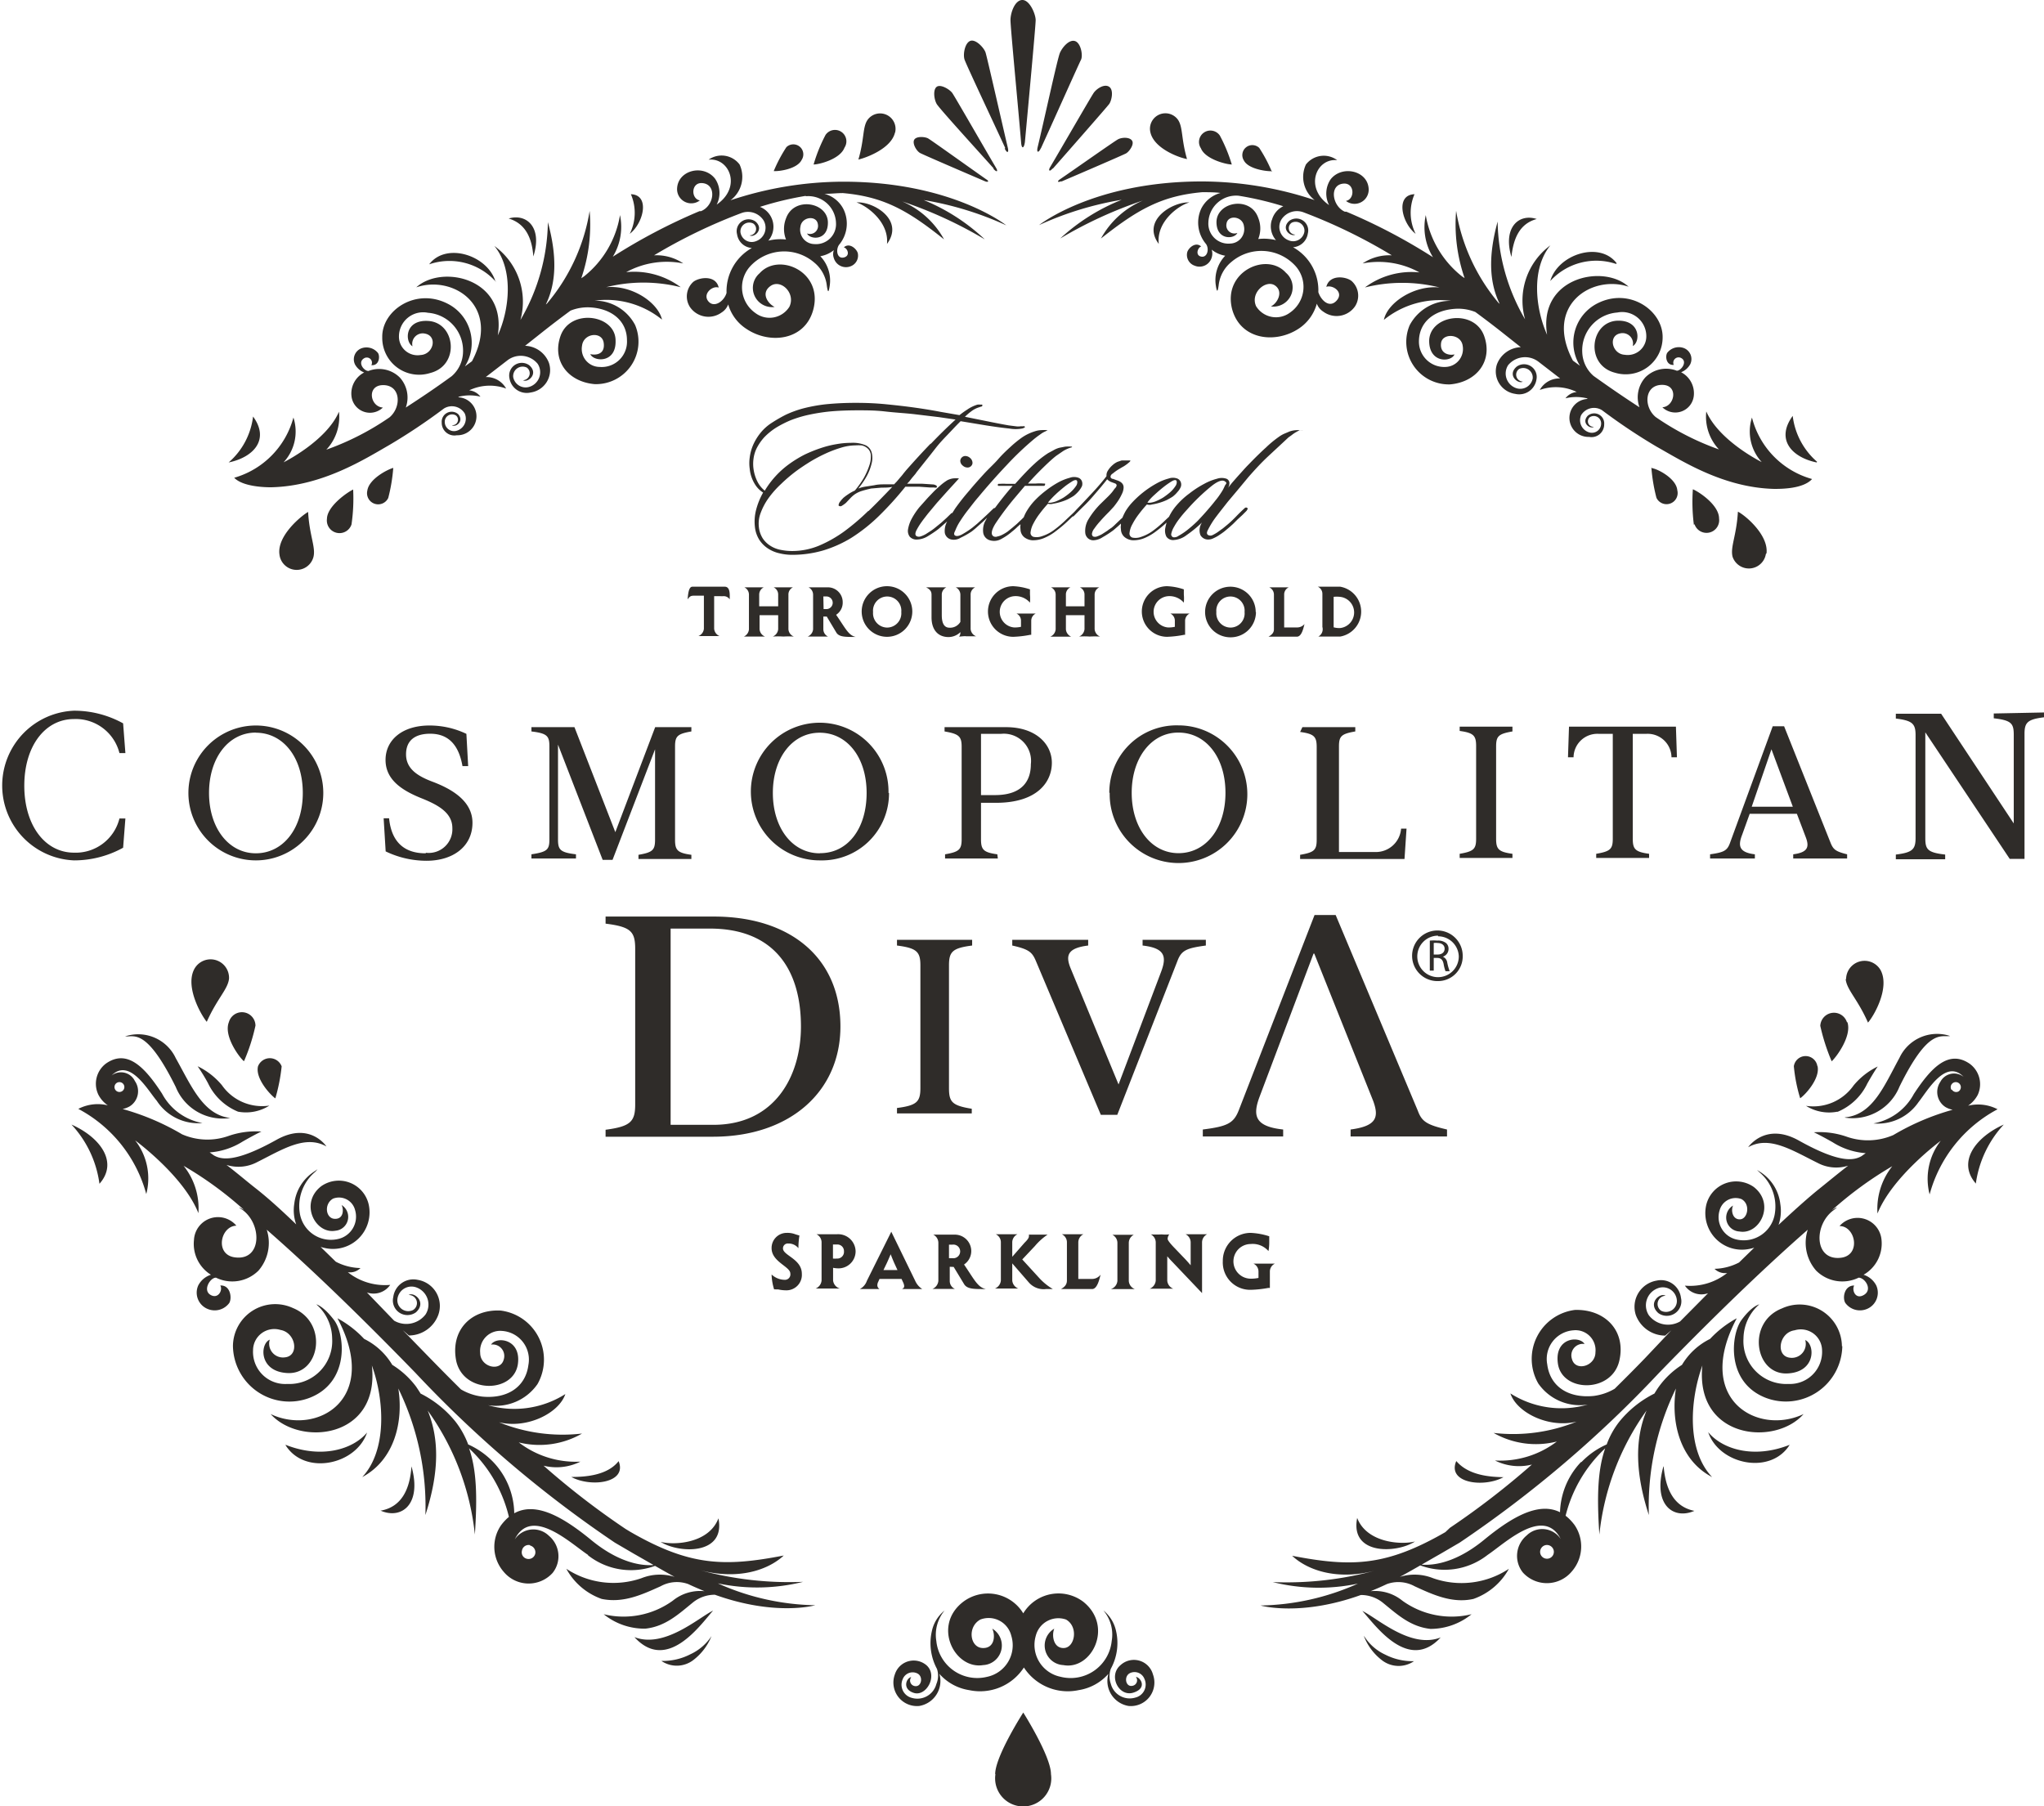 <?xml version="1.0" encoding="utf-8"?><svg id="Layer_1" data-name="Layer 1" xmlns="http://www.w3.org/2000/svg" viewBox="0 0 161.54 142.75"><defs><style>.cls-1{fill:#2f2c29;}</style></defs><title>Cosmopolitan-diva-logo</title><path class="cls-1" d="M113,74.34a3.33,3.33,0,0,1,.59,0,1,1,0,0,1,.7.2.59.59,0,0,1,.19.46.64.64,0,0,1-.45.61h0a.6.6,0,0,1,.35.48,4.13,4.13,0,0,0,.19.67h-.33a3.11,3.11,0,0,1-.15-.58c-.07-.33-.21-.46-.49-.47h-.29v1H113Zm.31,1.1h.32c.33,0,.54-.18.54-.46s-.23-.45-.55-.45a1,1,0,0,0-.31,0Z"/><path class="cls-1" d="M113.65,77.54a2,2,0,1,1,1.95-2A1.95,1.95,0,0,1,113.65,77.54Zm0-3.59a1.64,1.64,0,1,0,1.64,1.64A1.64,1.64,0,0,0,113.65,74Z"/><path class="cls-1" d="M80.14,47.12a1.5,1.5,0,0,1,1.26.51,3.8,3.8,0,0,0,0-.65v-.4a4.84,4.84,0,0,0-1.32-.25,2,2,0,0,0-2,2,2,2,0,0,0,2,2,8.13,8.13,0,0,0,1.35-.16h.07V49.07a.64.64,0,0,1,.36-.58s-.46,0-.76,0-.77,0-.77,0a.62.62,0,0,1,.36.58v.47a2.24,2.24,0,0,1-.55.05,1.24,1.24,0,0,1,0-2.47Zm5.14,3.19a5.68,5.68,0,0,1,.83,0,7.53,7.53,0,0,1,.83,0,.69.69,0,0,1-.43-.58V47a.63.63,0,0,1,.37-.58s-.44,0-.77,0-.77,0-.77,0a.62.62,0,0,1,.37.58v.92H84.24V47a.62.62,0,0,1,.36-.58s-.47,0-.77,0-.77,0-.77,0a.63.63,0,0,1,.37.58v2.74a.69.69,0,0,1-.43.58s.43,0,.83,0,.83,0,.83,0a.69.69,0,0,1-.42-.58V48.62h1.47v1.11A.71.71,0,0,1,85.28,50.31Zm-21.45,0s.43,0,.83,0,.78,0,.78,0a.64.64,0,0,1-.37-.58v-1h.27L66.1,50c.21.34.7.34,1.37.34h.16v0c-.58-.12-.82-.7-1.55-1.75a1.14,1.14,0,0,0,.52-1,1.17,1.17,0,0,0-1.21-1.17c-.19,0-.43,0-.73,0s-.76,0-.76,0a.65.65,0,0,1,.36.58v2.74A.69.69,0,0,1,63.83,50.31Zm1.24-3.17.24,0a.49.49,0,1,1,0,1h-.22Zm-6.28,3.17s.43,0,.84,0,.83,0,.83,0a.68.68,0,0,1-.43-.58V48.62H61.5v1.11a.69.69,0,0,1-.43.58,5.68,5.68,0,0,1,.83,0,7.75,7.75,0,0,1,.84,0,.67.67,0,0,1-.43-.58V47a.62.62,0,0,1,.36-.58s-.44,0-.77,0-.76,0-.76,0a.62.62,0,0,1,.36.58v.92H60V47a.64.64,0,0,1,.36-.58s-.46,0-.76,0-.77,0-.77,0a.64.64,0,0,1,.36.58v2.74A.69.69,0,0,1,58.79,50.31Zm7.63,30.82c0-5.46-4-8.69-10-8.69H47.86V73c2,.25,2.34.62,2.34,2V87.29c0,1.36-.37,1.74-2.34,2v.55H56.4C62.47,89.82,66.42,86.24,66.42,81.13ZM53,73.39h3.1c5,0,7.2,3.15,7.2,7.74,0,3.92-2.06,7.77-6.92,7.77H53Zm49.49-23.8h-1V47a.62.62,0,0,1,.36-.58s-.47,0-.77,0-.77,0-.77,0a.63.63,0,0,1,.37.58v2.74c0,.27-.17.43-.43.58,0,0,.43,0,.83,0,.72,0,1,0,1.41,0s.53-.75.61-1A.77.77,0,0,1,102.51,49.59Zm-3.25-1.22a2,2,0,0,0-2-2,2,2,0,0,0-2,2,2,2,0,0,0,2,2A2,2,0,0,0,99.26,48.37Zm-2,1.23a1.13,1.13,0,0,1-1.11-1.23,1.12,1.12,0,1,1,2.23,0A1.12,1.12,0,0,1,97.27,49.6Zm-40.1-2.48a.57.57,0,0,1,.53.25c0-.31.07-1-.39-1s-.43,0-1.24,0c-.64,0-1,0-1.32,0s-.34.69-.38,1c.17-.22.23-.29.51-.29h.78v2.61a.69.69,0,0,1-.43.58s.43,0,.83,0,.83,0,.83,0a.69.69,0,0,1-.42-.58V47.12Zm35.16,0a1.5,1.5,0,0,1,1.26.51,3.8,3.8,0,0,0,0-.65v-.4a4.76,4.76,0,0,0-1.32-.25,2,2,0,0,0-2,2,2,2,0,0,0,2,2,8.13,8.13,0,0,0,1.35-.16h.07V49.07a.64.64,0,0,1,.36-.58s-.46,0-.76,0-.77,0-.77,0a.62.62,0,0,1,.36.58v.47a2.24,2.24,0,0,1-.55.05,1.24,1.24,0,0,1,0-2.47Zm11.86,3.19c.42,0,.76,0,.83,0s.62,0,.93,0a2,2,0,0,0,0-3.94c-.35,0-.55,0-1,0l-.77,0a.62.62,0,0,1,.36.58v2.6A.66.66,0,0,1,104.19,50.31Zm1.24-3.14a2.37,2.37,0,0,1,.49,0,1.24,1.24,0,0,1,0,2.47,1.77,1.77,0,0,1-.49-.06ZM94,16c-1.27-.08-3.83,1.39-2.42,3.28C91.37,17.51,93.15,16.23,94,16ZM72.86,41.22c.12-.17.28-.37.48-.63l.7-.84.84-.94c.3-.33.6-.65.91-1a2.59,2.59,0,0,0-.46,0,1.49,1.49,0,0,0-.45.14,4.11,4.11,0,0,0-.53.39c-.2.18-.41.36-.61.57s-.41.42-.59.63l-.5.56a5.83,5.83,0,0,0-.62.94,2.73,2.73,0,0,0-.27.81.77.77,0,0,0,.14.57.72.72,0,0,0,.6.22,1.71,1.71,0,0,0,.84-.27,9.22,9.22,0,0,0,.83-.56l.32-.28.37-.32a1.51,1.51,0,0,0-.19.91.66.66,0,0,0,.52.52,1,1,0,0,0,.73-.14A6.39,6.39,0,0,0,76.8,42c.14-.11.29-.23.45-.38l.48-.43.28-.27-.18.33a1.58,1.58,0,0,0-.12.89.74.74,0,0,0,.52.56,1.14,1.14,0,0,0,.86-.08A4.59,4.59,0,0,0,80,42a4.7,4.7,0,0,0,.43-.38l.22-.19a.19.19,0,0,0,0,.07,1.12,1.12,0,0,0,0,.32.82.82,0,0,0,.3.64,1.19,1.19,0,0,0,.62.24,2.25,2.25,0,0,0,1-.2,4,4,0,0,0,.91-.55,10,10,0,0,0,.9-.76l.4-.38a.07.07,0,0,0,.06,0c.22-.22.48-.49.8-.8s.59-.61.83-.89l.54-.63c.17-.21.34-.41.49-.61a.91.91,0,0,0,.33.22l.3.11a.2.2,0,0,1,.12.13s0,.12-.1.22-.16.22-.28.36-.25.28-.41.43l-.43.42a6.4,6.4,0,0,0-1,1.26,1.77,1.77,0,0,0-.26,1.09.65.65,0,0,0,.21.42.63.63,0,0,0,.46.16,1.42,1.42,0,0,0,.7-.24A7.9,7.9,0,0,0,88,41.9l.36-.31.23-.21a.5.5,0,0,0,0,.12.84.84,0,0,0,0,.32.82.82,0,0,0,.3.64,1.16,1.16,0,0,0,.62.24,2.28,2.28,0,0,0,1-.2,4.23,4.23,0,0,0,.91-.55c.28-.21.54-.43.78-.65a3.48,3.48,0,0,0-.1.41,1.06,1.06,0,0,0,.08.7.63.63,0,0,0,.6.27,1.85,1.85,0,0,0,1-.39,9.84,9.84,0,0,0,1.22-1,1.09,1.09,0,0,0-.13,1,.69.69,0,0,0,.65.35.86.86,0,0,0,.38-.1,2.76,2.76,0,0,0,.44-.24c.15-.1.3-.2.45-.32l.37-.31.29-.26.35-.35.38-.35.33-.33a.72.72,0,0,0,.07-.11.09.09,0,0,0,0-.12.15.15,0,0,0-.2,0c-.21.19-.43.4-.67.65s-.47.47-.71.67l-.34.28-.43.31a3.14,3.14,0,0,1-.42.24.38.38,0,0,1-.3,0q-.21-.09-.06-.39a6.92,6.92,0,0,1,.46-.79c.11-.16.27-.37.47-.63l.66-.84.79-.94.83-1c.5-.57,1-1.12,1.58-1.66s1.08-1,1.59-1.48l.24-.17a2.77,2.77,0,0,1,.31-.22l.34-.19A1.34,1.34,0,0,1,103,34v0a5.41,5.41,0,0,0-.59,0,1.85,1.85,0,0,0-.49.1l-.45.19a2.58,2.58,0,0,0-.42.25,8.49,8.49,0,0,0-1,.83q-.62.56-1.35,1.32c-.15.15-.31.32-.46.49l-.46.51-.42.48-.31.39h0a.7.7,0,0,0,.11-.44.39.39,0,0,0-.22-.28,1.17,1.17,0,0,0-.77,0,4.3,4.3,0,0,0-1,.4A7.83,7.83,0,0,0,94,39a6.08,6.08,0,0,0-1,.92,4,4,0,0,0-.61.92h0l-.3.28a9.09,9.09,0,0,1-1,.85,3.34,3.34,0,0,1-.9.46,1.24,1.24,0,0,1-.69.06.33.33,0,0,1-.23-.38,1.74,1.74,0,0,1,.22-.67,5.29,5.29,0,0,1,.51-.8c.21-.28.42-.53.64-.77a.69.69,0,0,0,.41,0,4.59,4.59,0,0,0,.57-.13,4.19,4.19,0,0,0,.59-.22c.19-.1.35-.19.47-.27a2.22,2.22,0,0,0,.38-.37,1.3,1.3,0,0,0,.26-.4.54.54,0,0,0,0-.37.49.49,0,0,0-.28-.29,1,1,0,0,0-.68,0,4.11,4.11,0,0,0-.94.38,7.75,7.75,0,0,0-1.93,1.5,4.31,4.31,0,0,0-.54.71,4.43,4.43,0,0,0-.24.5.52.52,0,0,1-.11.1l-.41.39a4.18,4.18,0,0,1-.34.31,3.73,3.73,0,0,0-.34.24l-.42.27a2.64,2.64,0,0,1-.4.18.44.44,0,0,1-.3,0,.24.24,0,0,1-.09-.22.84.84,0,0,1,.18-.4,5.72,5.72,0,0,1,.48-.6c.19-.22.43-.47.71-.75l.35-.38c.12-.15.24-.31.36-.49a3.92,3.92,0,0,0,.29-.53,1.2,1.2,0,0,0,.13-.51c0-.27-.19-.46-.56-.57l-.27-.1c-.12,0-.19-.09-.2-.14s0-.19.18-.29a3.66,3.66,0,0,1,.46-.33l.25-.15a2.39,2.39,0,0,0,.34-.21c.1-.07.19-.15.26-.21s.09-.11.06-.13l-.13,0h-.4l-.14,0-.33.11a1.47,1.47,0,0,0-.38.25,1.8,1.8,0,0,0-.39.46.65.65,0,0,0-.1.42Q87,38.23,86.28,39l-.78.83-.45.47h0a3.43,3.43,0,0,1-.27.28l0,0h0l-.51.48a9.09,9.09,0,0,1-1,.85,3.2,3.2,0,0,1-.9.46,1.24,1.24,0,0,1-.69.06.33.33,0,0,1-.23-.38,1.93,1.93,0,0,1,.22-.67,5.29,5.29,0,0,1,.51-.8c.21-.28.42-.53.64-.77a.71.71,0,0,0,.41,0,4.59,4.59,0,0,0,.57-.13,4.19,4.19,0,0,0,.59-.22c.19-.1.35-.19.47-.27a2.72,2.72,0,0,0,.39-.37,1.81,1.81,0,0,0,.26-.4.6.6,0,0,0,0-.37.47.47,0,0,0-.28-.29,1,1,0,0,0-.68,0,4.11,4.11,0,0,0-.94.38,7.73,7.73,0,0,0-1,.67,7.3,7.3,0,0,0-.91.83,4.82,4.82,0,0,0-.53.71,2.85,2.85,0,0,0-.26.53l-.15.15-.4.38-.33.28-.38.31a3.28,3.28,0,0,1-.43.26,1.42,1.42,0,0,1-.39.14.4.4,0,0,1-.29,0q-.37-.19.12-1a22.27,22.27,0,0,1,1.58-2.1l.38-.45.38-.45.34,0,.4,0h.68c.09,0,.15,0,.17-.08s0-.09,0-.1h-.07a3.88,3.88,0,0,0-.7,0l-.58,0c.41-.47.83-.9,1.24-1.3s.74-.7,1-.9l.54-.37a2.51,2.51,0,0,1,.7-.3v-.05a3.06,3.06,0,0,0-.54,0l-.46.09a1.9,1.9,0,0,0-.47.2l-.41.22a8,8,0,0,0-1.1.86c-.41.37-.91.9-1.51,1.57l-.69,0a3.75,3.75,0,0,0-.52,0l-.1,0s-.06,0-.06.07,0,.09.07.09h.11l.48,0,.51,0c-.56.65-1,1.21-1.34,1.67l-.07.09a.09.09,0,0,0-.07,0l-.1.09-.33.32-.44.41-.45.41-.39.32a6.83,6.83,0,0,1-.85.55c-.23.11-.39.13-.5.07s-.11-.18,0-.38a3.84,3.84,0,0,1,.37-.73c.18-.28.39-.59.65-.92s.52-.68.8-1c.78-.94,1.53-1.78,2.25-2.54a23.87,23.87,0,0,1,2.2-2.09l.23-.18.31-.22a1.74,1.74,0,0,1,.33-.18A2.19,2.19,0,0,1,82.8,34v0a3.66,3.66,0,0,0-.59,0,1.85,1.85,0,0,0-.46.1,3.75,3.75,0,0,0-1,.49,8.84,8.84,0,0,0-.87.71c-.33.3-.67.62-1,1s-.75.75-1.14,1.18-.77.85-1.14,1.3a17.5,17.5,0,0,0-1.12,1.42l-.22.35-.06,0-.39.38-.43.39-.42.34a4.43,4.43,0,0,1-.37.28l-.42.27a2,2,0,0,1-.4.18.4.4,0,0,1-.3,0c-.14-.06-.16-.19-.07-.42A5.19,5.19,0,0,1,72.86,41.22Zm19.93.41a4.71,4.71,0,0,1,.44-.66c.18-.24.38-.47.6-.71a15.89,15.89,0,0,1,1.9-1.83c.5-.4.86-.53,1.07-.39s.1.18,0,.35a2.85,2.85,0,0,1-.3.56,6.11,6.11,0,0,1-.47.64c-.17.22-.33.41-.47.57-.3.36-.6.68-.9,1a10.14,10.14,0,0,1-.84.74,4.91,4.91,0,0,1-.68.45.56.56,0,0,1-.42.11.24.24,0,0,1-.15-.29A1.79,1.79,0,0,1,92.79,41.63Zm-1.53-2.54c.24-.22.47-.42.7-.6a6.5,6.5,0,0,1,.61-.43c.18-.11.3-.14.37-.1s.09.2,0,.39a2.43,2.43,0,0,1-.54.62,5.35,5.35,0,0,1-.5.37,4.55,4.55,0,0,1-.49.25,1.72,1.72,0,0,1-.43.13.75.75,0,0,1-.3,0C90.82,39.52,91,39.32,91.26,39.09Zm-7.85,0c.23-.22.47-.42.69-.6s.44-.32.61-.43.3-.14.37-.1.09.2,0,.39a2.72,2.72,0,0,1-.55.62,4.29,4.29,0,0,1-.5.37,4.55,4.55,0,0,1-.49.25,1.72,1.72,0,0,1-.43.13.7.7,0,0,1-.29,0A7,7,0,0,1,83.41,39.09Zm-6.64-2.28a.35.35,0,0,0,.08-.31.53.53,0,0,0-.2-.32.56.56,0,0,0-.36-.14.39.39,0,0,0-.3.14.37.37,0,0,0-.09.32.51.51,0,0,0,.2.31.55.55,0,0,0,.36.14A.38.38,0,0,0,76.77,36.81Zm51-16c-1.34-1.78-4.65-.71-5.25,1.4A4.92,4.92,0,0,1,127.72,20.86Zm6.15,20.62a1,1,0,0,0,1.94-.45c0-1.08-1.62-2.13-2.07-2.31A14.18,14.18,0,0,0,133.87,41.48Zm5.69,2.3c.17-1.45-1.68-3-2.26-3.29-.11,1.91-.62,2.8-.42,3.57A1.36,1.36,0,0,0,139.56,43.78Zm4-7.23a5.7,5.7,0,0,1-1.93-3.63C140.32,34.73,141.6,36.14,143.57,36.55ZM121.45,17.31c-1.39-.46-2.7.64-2,3C119.6,18.87,120.08,17.68,121.45,17.31Zm-9.57,1.17a3.71,3.71,0,0,1-.09-3.13C110.25,15.4,110.79,17.64,111.88,18.48Zm-8-2.67A28.31,28.31,0,0,0,95,14.34c-8.56,0-12.88,3.45-12.88,3.45a25.83,25.83,0,0,1,6.53-2,15.67,15.67,0,0,0-4.86,3.06,33.62,33.62,0,0,1,6.53-3,6.84,6.84,0,0,0-3.31,3c2.87-2.27,4.77-3.37,8-3.66.48,0,1,0,1.45.06a2.4,2.4,0,0,0-1.53,1.25,2.62,2.62,0,0,0,.38,2.78c.28.39.11,1.1-.38,1s-.27-.72,0-.8c-.44-.4-1,.11-1.1.45A.9.9,0,0,0,94.42,21a1,1,0,0,0,1.34-.64,1,1,0,0,0,0-.63,2.31,2.31,0,0,0,1.07.48,2.79,2.79,0,0,0-.74,2.36c.09.6.15.47.22,0a2.77,2.77,0,0,1,1-1.86,3.65,3.65,0,0,1,5.09.33,2.47,2.47,0,0,1-.44,3.66,1.85,1.85,0,0,1-2.69-.5c-.48-1.08.79-2.12,1.49-1.64s.2,1.41-.32,1.66a1.52,1.52,0,0,0,1.19-2.66c-1.5-1.68-5-.11-4.26,2.85.65,2.46,3.44,2.79,5.29,1.55A3.44,3.44,0,0,0,104.07,24a1.27,1.27,0,0,0,.51.63,1.77,1.77,0,0,0,2.51-.42,1.55,1.55,0,0,0-.27-2c-.46-.37-1.75-.53-2,.46.5-.18,1.4.41.83,1.07s-1.25,0-1.46-.65a3.89,3.89,0,0,0-2-3.55,1.27,1.27,0,0,0,1.17-1.09.94.94,0,0,0-1.46-1c-.72.63.13,1.31.47,1.09a.51.51,0,0,1-.28-.94.7.7,0,0,1,1,.7.9.9,0,0,1-1.23.7,1.13,1.13,0,0,1-.57-1.68,1.47,1.47,0,0,1,1.7-.55A42.31,42.31,0,0,1,110,20.18a3.76,3.76,0,0,0-2.31.64,6.67,6.67,0,0,1,4.49.71,6.15,6.15,0,0,0-4.31,1.19,12.11,12.11,0,0,1,5.9,0c-2-.2-4.12,1.2-4.4,2.56a7,7,0,0,1,5.32-1.5,3.61,3.61,0,0,0-3.28,1.92,3.36,3.36,0,0,0,3.19,4.68c2.1-.18,3.41-1.85,2.69-3.84-.8-2.17-4.31-1.65-4.34.4,0,1.79,1.75,1.69,2,1.07-.46.11-1.17-.09-1.06-.9s1.59-.74,1.71.23A1.42,1.42,0,0,1,114.27,29,2,2,0,0,1,112.14,27c0-1.53,1.18-2.53,3-2.6a3.65,3.65,0,0,1,1.46.26c.76.56,1.51,1.13,2.24,1.71l1.35,1.07a2.09,2.09,0,0,0-1.89,1.37,1.79,1.79,0,0,0,1.45,2.32,1.38,1.38,0,0,0,1.68-1.15,1,1,0,0,0-1.57-1c-.78.68.14,1.41.49,1.18a.55.55,0,0,1-.29-1,.75.75,0,0,1,1.07.76,1,1,0,0,1-1.32.75,1.22,1.22,0,0,1-.62-1.81,1.74,1.74,0,0,1,2.4-.27l1.71,1.32a1.77,1.77,0,0,0-1.61.91,3.77,3.77,0,0,1,2.92.16,1.28,1.28,0,0,0-.89.5,3.58,3.58,0,0,1,1.69,0l.07.05a1.49,1.49,0,0,0,.11,3,1,1,0,0,0,1.19-1,.79.79,0,0,0-1.3-.67c-.54.59.23,1.08.48.87a.43.43,0,0,1-.31-.76.58.58,0,0,1,.89.49.73.73,0,0,1-.92.72,1,1,0,0,1-.66-1.37,1.19,1.19,0,0,1,1.65-.39,46.89,46.89,0,0,0,4.31,2.88c2,1.12,5.27,3.24,9.29,3.34.57,0,2.3,0,3-.78A6.78,6.78,0,0,1,138.46,33a3.58,3.58,0,0,0,.77,3.52s-3.35-1.65-4.38-4a3.78,3.78,0,0,0,1,3,21.34,21.34,0,0,1-5-2.56c-1-.84-.88-2.61.59-2.54,1.23.07.9,1.71-.06,1.77a1.47,1.47,0,0,0,2.48-.88,1.87,1.87,0,0,0-1-1.89,1.42,1.42,0,0,0,.72-.63.93.93,0,0,0-.56-1.3,1.16,1.16,0,0,0-1.26.4c-.17.29-.07,1,.52.95a.42.42,0,0,1,.59-.54c.52.28,0,1-.35,1a2.32,2.32,0,0,0-2.48.52,2.35,2.35,0,0,0-.47,2.37c-1.05-.68-2.26-1.5-3.63-2.48a2.59,2.59,0,0,1-.89-1.82,3,3,0,0,1,2.77-3.19,1.91,1.91,0,0,1,2.29,1.88,1.47,1.47,0,0,1-1.7,1.46c-1-.05-1.34-1.49-.37-1.69a.83.83,0,0,1,1,1c.63-.34.61-2.11-1.29-2-2.1.17-2.47,3.51-.11,4.11a2.92,2.92,0,0,0,3.76-2.83c0-2.1-2.63-3.94-5.16-2.65a3.47,3.47,0,0,0-1.37,4.93l-.56-.41c-2.31-4.35,1.48-6.82,4.4-5.84-2-1.83-7.17-.73-6.44,3.8-.94-2.1-1.26-5.22.26-7.07a5.42,5.42,0,0,0-2,5.85,15.72,15.72,0,0,1-2.17-7.73c-.77,2.8-.64,4.85.16,6.5l-.08-.06a15.16,15.16,0,0,1-3.36-7.29,13,13,0,0,0,.67,5.32l-.21-.14A7.81,7.81,0,0,1,112.68,17a4.53,4.53,0,0,0,.57,3.33,45.2,45.2,0,0,0-6.85-3.6l-.12,0c-1-.44-1.26-2.15-.08-2.22.87-.05.89,1.24.17,1.37a1.12,1.12,0,0,0,1.8-.87c0-1.51-2.08-2-3-.85a2,2,0,0,0-.13,2.05c-2-1.39-1-3.73.64-3.55a1.78,1.78,0,0,0-2.47.34A2.31,2.31,0,0,0,103.89,15.81Zm-3.37,1.58a1.67,1.67,0,0,0,.33,1.59,4,4,0,0,0-1.4-.09,2.22,2.22,0,0,0,0-1.67c-.61-1.76-3.28-1.28-3.3.33,0,1.45,1.41,1.37,1.65.86a.64.64,0,0,1-.86-.72c.1-.75,1.28-.6,1.38.18a1.14,1.14,0,0,1-1.09,1.38,1.58,1.58,0,0,1-1.72-1.67,2.19,2.19,0,0,1,2.39-2.11h0a25.38,25.38,0,0,1,3.53.83A1.69,1.69,0,0,0,100.52,17.39Zm30,19.56a13.53,13.53,0,0,0,.4,2.39.88.88,0,0,0,1.65-.59C132.48,37.81,131,37.06,130.56,37ZM106.74,89.27v.55h7.62v-.55c-1.61-.37-2-.64-2.31-1.49l-6.49-15.46h-1.67l-6,15.46c-.4,1-.91,1.25-2.83,1.49v.55h6.35v-.55c-2.26-.24-2.42-1.11-1.86-2.6l4.26-11.3h.06L108.52,87C109,88.3,108.8,89,106.74,89.27ZM95.3,74.73v-.45h-5v.45c1.78.2,1.91.88,1.47,2.06l-3.37,8.92h0L84.6,76.5c-.4-1-.22-1.57,1.4-1.77v-.45H80v.45c1.29.29,1.56.51,1.85,1.18L87,88.11H88.3l4.77-12.2C93.38,75.1,93.81,74.93,95.3,74.73ZM21.48,38.51c4-.1,7.34-2.22,9.29-3.34a46.89,46.89,0,0,0,4.31-2.88,1.19,1.19,0,0,1,1.65.39,1,1,0,0,1-.66,1.37.73.73,0,0,1-.92-.72.58.58,0,0,1,.89-.49.43.43,0,0,1-.32.76c.26.21,1-.28.49-.87a.79.79,0,0,0-1.3.67,1,1,0,0,0,1.19,1,1.49,1.49,0,0,0,.11-3l.07-.05a3.58,3.58,0,0,1,1.69,0,1.28,1.28,0,0,0-.89-.5A3.77,3.77,0,0,1,40,30.71a1.77,1.77,0,0,0-1.61-.91l1.71-1.32a1.73,1.73,0,0,1,2.39.27,1.21,1.21,0,0,1-.61,1.81,1,1,0,0,1-1.32-.75.75.75,0,0,1,1.07-.76.55.55,0,0,1-.29,1c.35.23,1.27-.5.49-1.18a1,1,0,0,0-1.57,1,1.38,1.38,0,0,0,1.68,1.15,1.79,1.79,0,0,0,1.45-2.32,2.09,2.09,0,0,0-1.89-1.37l1.35-1.07c.73-.58,1.48-1.15,2.24-1.71a3.65,3.65,0,0,1,1.46-.26c1.78.07,3,1.07,3,2.6A2,2,0,0,1,47.38,29,1.42,1.42,0,0,1,46,27.32c.12-1,1.58-1.15,1.71-.23s-.6,1-1.06.9c.29.62,2.06.72,2-1.07,0-2.05-3.54-2.57-4.34-.4-.72,2,.59,3.66,2.69,3.84a3.36,3.36,0,0,0,3.19-4.68A3.61,3.61,0,0,0,47,23.76a7,7,0,0,1,5.32,1.5C52,23.9,49.93,22.5,47.9,22.7a12.11,12.11,0,0,1,5.9,0,6.15,6.15,0,0,0-4.31-1.19A6.67,6.67,0,0,1,54,20.82a3.76,3.76,0,0,0-2.31-.64,42.31,42.31,0,0,1,6.93-3.35,1.47,1.47,0,0,1,1.7.55,1.13,1.13,0,0,1-.57,1.68.9.9,0,0,1-1.23-.7.7.7,0,0,1,1-.7.51.51,0,0,1-.28.94c.34.22,1.19-.46.47-1.09a.94.94,0,0,0-1.46,1,1.27,1.27,0,0,0,1.17,1.09,3.92,3.92,0,0,0-2,3.55c-.2.68-1,1.22-1.45.65s.33-1.25.83-1.07c-.22-1-1.51-.83-2-.46a1.55,1.55,0,0,0-.27,2,1.77,1.77,0,0,0,2.51.42,1.27,1.27,0,0,0,.51-.63A3.44,3.44,0,0,0,59,26c1.85,1.24,4.64.91,5.28-1.55.78-3-2.75-4.53-4.25-2.85a1.52,1.52,0,0,0,1.19,2.66c-.52-.25-1.13-1.09-.32-1.66s2,.56,1.49,1.64a1.85,1.85,0,0,1-2.69.5,2.47,2.47,0,0,1-.44-3.66,3.65,3.65,0,0,1,5.09-.33,2.77,2.77,0,0,1,1,1.86c.07.47.13.6.22,0a2.79,2.79,0,0,0-.74-2.36,2.35,2.35,0,0,0,1.07-.48.91.91,0,0,0,0,.63,1,1,0,0,0,1.34.64A.9.9,0,0,0,67.79,20c-.1-.34-.66-.85-1.1-.45.3.08.53.67,0,.8s-.66-.59-.38-1a2.6,2.6,0,0,0,.37-2.78,2.36,2.36,0,0,0-1.52-1.25c.49,0,1-.06,1.45-.06,3.26.29,5.16,1.39,8,3.66a6.84,6.84,0,0,0-3.31-3,33.62,33.62,0,0,1,6.53,3A15.67,15.67,0,0,0,73,15.81a25.83,25.83,0,0,1,6.53,2s-4.32-3.45-12.88-3.45a28.31,28.31,0,0,0-8.92,1.47A2.31,2.31,0,0,0,58.45,13,1.78,1.78,0,0,0,56,12.62c1.63-.18,2.66,2.16.64,3.55a2,2,0,0,0-.13-2.05c-.93-1.19-3-.66-3,.85a1.12,1.12,0,0,0,1.8.87c-.72-.13-.7-1.42.17-1.37,1.18.07,1,1.78-.08,2.22l-.12,0a45.2,45.2,0,0,0-6.85,3.6A4.53,4.53,0,0,0,49,17a7.81,7.81,0,0,1-2.85,4.85l-.21.14a13.06,13.06,0,0,0,.66-5.32A15.06,15.06,0,0,1,43.22,24l-.08.06c.8-1.65.92-3.7.16-6.5a15.72,15.72,0,0,1-2.17,7.73,5.43,5.43,0,0,0-2.06-5.85c1.53,1.85,1.21,5,.27,7.07.73-4.53-4.44-5.63-6.44-3.8,2.92-1,6.71,1.49,4.4,5.84l-.56.41A3.47,3.47,0,0,0,35.37,24c-2.53-1.29-5.2.55-5.16,2.65A2.91,2.91,0,0,0,34,29.48c2.36-.6,2-3.94-.11-4.11-1.9-.15-1.92,1.62-1.29,2a.83.83,0,0,1,1-1c1,.2.66,1.64-.37,1.69a1.47,1.47,0,0,1-1.7-1.46,1.91,1.91,0,0,1,2.29-1.88,3,3,0,0,1,2.77,3.19,2.59,2.59,0,0,1-.89,1.82c-1.37,1-2.58,1.8-3.63,2.48a2.35,2.35,0,0,0-.47-2.37,2.32,2.32,0,0,0-2.48-.52c-.37,0-.88-.68-.35-1a.41.41,0,0,1,.58.54c.6.06.7-.66.53-.95a1.16,1.16,0,0,0-1.26-.4.93.93,0,0,0-.56,1.3,1.42,1.42,0,0,0,.72.63,1.87,1.87,0,0,0-1,1.89,1.47,1.47,0,0,0,2.48.88c-1-.06-1.29-1.7-.06-1.77,1.47-.07,1.57,1.7.59,2.54a21.34,21.34,0,0,1-5,2.56,3.78,3.78,0,0,0,1-3c-1,2.33-4.38,4-4.38,4A3.58,3.58,0,0,0,23.19,33a6.78,6.78,0,0,1-4.68,4.76C19.18,38.46,20.91,38.52,21.48,38.51Zm42.2-23h0a2.19,2.19,0,0,1,2.39,2.11,1.58,1.58,0,0,1-1.72,1.67,1.14,1.14,0,0,1-1.09-1.38c.1-.78,1.28-.93,1.38-.18a.64.64,0,0,1-.86.72c.24.51,1.66.59,1.65-.86,0-1.61-2.69-2.09-3.31-.33a2.27,2.27,0,0,0,0,1.67,4,4,0,0,0-1.4.09,1.69,1.69,0,0,0-.66-2.67A25.85,25.85,0,0,1,63.68,15.48Zm-33,23.86a13.53,13.53,0,0,0,.4-2.39c-.42.11-1.92.86-2.05,1.8A.88.88,0,0,0,30.69,39.34Zm8.49-17.08c-.6-2.11-3.91-3.18-5.25-1.4A4.92,4.92,0,0,1,39.18,22.26ZM25.84,41a1,1,0,0,0,1.94.45,14.18,14.18,0,0,0,.13-2.76C27.46,38.9,25.86,40,25.84,41Zm-3.76,2.75a1.37,1.37,0,0,0,2.69.28c.2-.77-.31-1.66-.42-3.57C23.77,40.8,21.92,42.33,22.08,43.78ZM72.71,12.09c.23.13,3.79,1.66,5.12,2.23.28.12.37,0,.11-.15-1.2-.84-4.34-3.09-4.59-3.23s-.94-.19-1.1.11S72.43,11.93,72.71,12.09ZM42.15,20.27c.75-2.32-.56-3.42-1.95-3C41.57,17.68,42.05,18.87,42.15,20.27Zm24.59-8.6a.9.9,0,0,0-1.5-1A12.41,12.41,0,0,0,64.3,13C64.74,13,66.4,12.58,66.74,11.67Zm4-1.19a1.22,1.22,0,0,0-2.18-1c-.4.59-.24,1.49-.72,3.13C68.42,12.48,70.43,11.76,70.73,10.48ZM49.86,15.35a3.71,3.71,0,0,1-.09,3.13C50.86,17.64,51.4,15.4,49.86,15.35ZM20,32.92a5.7,5.7,0,0,1-1.93,3.63C20.05,36.14,21.33,34.73,20,32.92ZM63.36,12.63a.79.79,0,0,0-1.21-1,11.5,11.5,0,0,0-1,1.89C61.49,13.56,63,13.38,63.36,12.63Zm13.44,75C75.24,87.38,75,87.09,75,86V76.3c0-1.08.27-1.37,1.83-1.57v-.45H70.89v.45c1.56.2,1.85.49,1.85,1.57V86c0,1.08-.29,1.37-1.85,1.57V88H76.8ZM97.35,13a12.41,12.41,0,0,0-.94-2.28.9.9,0,0,0-1.5,1C95.25,12.58,96.91,13,97.35,13Zm-21,37.29c.36,0,.8,0,.8,0a.67.67,0,0,1-.44-.58V47a.62.62,0,0,1,.36-.58s-.44,0-.77,0-.77,0-.77,0a.65.65,0,0,1,.37.59v2.14a.94.94,0,0,1-.86.46c-.46,0-.61-.42-.61-1V47a.64.64,0,0,1,.36-.58s-.46,0-.77,0-.83,0-.83,0c.3.15.43.31.43.58v1.79c0,1,.52,1.56,1.35,1.56a1.35,1.35,0,0,0,.93-.39.57.57,0,0,1-.1.36S76.09,50.28,76.31,50.28ZM88.56,131.6c-1,.83-.14,2.53,1,2.18s.59-1.2.21-1.25a.44.44,0,0,1-.29.71c-.52.1-.68-.74-.19-1a.84.84,0,0,1,1.16.46,1.06,1.06,0,0,1-.73,1.47,1.54,1.54,0,0,1-1.93-1.09,1.75,1.75,0,0,1,0-1.19,4.24,4.24,0,0,0,.41-3,2.87,2.87,0,0,0-1-1.61h0a2.93,2.93,0,0,1,.66,2.41,3.26,3.26,0,0,1-4.06,2.83,2.57,2.57,0,0,1-1.94-3.24A1.84,1.84,0,0,1,84.25,128c1,.57.7,2.2-.15,2.25s-1-1-.78-1.53a1.55,1.55,0,0,0,.72,2.88c2.23.42,4-3.05,1.58-5a3.25,3.25,0,0,0-4.75.91,3.26,3.26,0,0,0-4.75-.91c-2.47,1.9-.66,5.37,1.58,5a1.55,1.55,0,0,0,.72-2.88c.25.51.21,1.58-.78,1.53s-1.21-1.68-.16-2.25a1.84,1.84,0,0,1,2.44,1.27A2.55,2.55,0,0,1,78,132.53a3.25,3.25,0,0,1-4-2.83,3,3,0,0,1,.65-2.41h0a2.82,2.82,0,0,0-1,1.61,4.28,4.28,0,0,0,.4,3A1.69,1.69,0,0,1,74,133.1a1.55,1.55,0,0,1-1.94,1.09,1.07,1.07,0,0,1-.72-1.47.84.84,0,0,1,1.16-.46c.49.24.33,1.08-.19,1a.44.44,0,0,1-.29-.71c-.38.05-.76.95.21,1.25s1.91-1.35,1-2.18a1.56,1.56,0,0,0-2.51.72,1.86,1.86,0,0,0,1.93,2.49,2,2,0,0,0,1.59-2.54,3.94,3.94,0,0,0,2.36,1.29,4.13,4.13,0,0,0,4.32-1.79,4.13,4.13,0,0,0,4.32,1.79,3.94,3.94,0,0,0,2.36-1.29,2,2,0,0,0,1.59,2.54,1.86,1.86,0,0,0,1.93-2.49A1.56,1.56,0,0,0,88.56,131.6Zm5.26-119c-.48-1.64-.32-2.54-.72-3.13a1.22,1.22,0,0,0-2.18,1C91.22,11.76,93.23,12.48,93.82,12.57Zm-9.94,1.75c1.33-.57,4.89-2.1,5.12-2.23s.66-.7.47-1-.81-.27-1.11-.11S85,13.33,83.77,14.17C83.51,14.35,83.6,14.44,83.88,14.32Zm-.69-1c1.16-1.32,4.28-4.87,4.47-5.13s.38-1.1,0-1.36-1,.15-1.23.49S83.91,11.66,83,13.2C82.8,13.53,83,13.58,83.19,13.3Zm-4.67,0c.25.28.39.23.19-.1-.91-1.54-3.25-5.62-3.45-5.9s-.92-.72-1.23-.49-.21,1,0,1.36S77.36,12,78.52,13.3Zm22,.23a11.5,11.5,0,0,0-1-1.89.79.79,0,0,0-1.21,1C98.67,13.38,100.16,13.56,100.55,13.53ZM67.69,16c.8.25,2.58,1.53,2.41,3.28C71.51,17.37,69,15.9,67.69,16Zm14.57-4.27c.83-1.81,3-6.67,3.17-7s0-1.32-.46-1.48-1,.47-1.2.92S82.48,9.69,82,11.66C81.91,12.09,82.09,12.09,82.26,11.71Zm-6,21.21a4.22,4.22,0,0,1,.5-.43,1.93,1.93,0,0,1,.62-.32l.14-.05c.08,0,.12-.06.12-.1s0-.08-.15-.06a1.19,1.19,0,0,0-.24,0,2.84,2.84,0,0,0-.82.4,6.11,6.11,0,0,0-.6.43l-1.5-.26c-.62-.12-1.29-.23-2-.33s-1.5-.19-2.31-.27-1.58-.11-2.34-.11a23.66,23.66,0,0,0-2.4.11,12.83,12.83,0,0,0-1.81.33,8.37,8.37,0,0,0-1.37.5,11.91,11.91,0,0,0-1.11.64,3.72,3.72,0,0,0-.9.81,4.22,4.22,0,0,0-.57.94,3.62,3.62,0,0,0-.27,1,3.13,3.13,0,0,0,0,.87,2.81,2.81,0,0,0,.47,1.32,2,2,0,0,0,.59.57,5.63,5.63,0,0,0-.56,1.39,3.7,3.7,0,0,0-.09,1.31,2.38,2.38,0,0,0,.36,1.05,2.35,2.35,0,0,0,.69.68,2.71,2.71,0,0,0,.89.37,4.21,4.21,0,0,0,1,.12,8.77,8.77,0,0,0,2.44-.34,9.53,9.53,0,0,0,2.24-1,13.27,13.27,0,0,0,2.13-1.68,25.55,25.55,0,0,0,2.14-2.36c.38,0,.75,0,1.12,0l.86.06.3,0a.33.33,0,0,0,.19,0,.12.12,0,0,0,0-.14s-.11-.08-.25-.1l-.91-.06c-.37,0-.76,0-1.17,0l.17-.18.21-.27.22-.26a1.08,1.08,0,0,0,.14-.19l.74-.93c.25-.31.51-.64.79-1s.58-.68.89-1,.67-.72,1.07-1.11l2,.33c.64.1,1.26.19,1.85.25a2.87,2.87,0,0,0,1,0,.48.48,0,0,0,.18-.07c.06,0,.07-.07,0-.11s0,0-.08,0l-.2,0a1.31,1.31,0,0,1-.4,0l-.55-.07c-.69-.12-1.33-.25-1.92-.37Zm-7.66,7.46A17.94,17.94,0,0,1,66.72,42a10.13,10.13,0,0,1-2,1.13,5.55,5.55,0,0,1-2.11.42,4.5,4.5,0,0,1-.9-.09,2.27,2.27,0,0,1-.82-.32,2,2,0,0,1-.61-.59,2.09,2.09,0,0,1-.31-.94,2.35,2.35,0,0,1,.15-1.08,4.93,4.93,0,0,1,.61-1.15,7.5,7.5,0,0,1,1-1.13,12.35,12.35,0,0,1,1.17-1c.35-.26.73-.51,1.13-.76a12.06,12.06,0,0,1,1.23-.65,9.15,9.15,0,0,1,1.22-.46,4,4,0,0,1,1.12-.18,3.68,3.68,0,0,1,.49,0,1,1,0,0,1,.43.2.78.78,0,0,1,.3.55,2.09,2.09,0,0,1-.11.82,5.7,5.7,0,0,1-.44,1,7.4,7.4,0,0,1-.71,1,3.29,3.29,0,0,0-.52.29,4,4,0,0,0-.39.29l-.15.16-.14.18a.41.41,0,0,0-.07.17.1.1,0,0,0,0,.11.21.21,0,0,0,.25,0,2.13,2.13,0,0,0,.32-.23l.34-.36a2.44,2.44,0,0,1,.31-.28,2,2,0,0,1,.61-.3c.26-.08.5-.14.73-.19l.82-.07c.29,0,.58,0,.85-.06C69.9,39.13,69.28,39.77,68.65,40.38Zm4.93-5.32c-.62.64-1.26,1.34-1.92,2.09l-.19.23a3.92,3.92,0,0,1-.27.33l-.27.32-.22.23-.74,0c-.24,0-.51,0-.82.07l-.64.1a2.61,2.61,0,0,0-.63.16,6.1,6.1,0,0,0,.68-1,4,4,0,0,0,.38-1,1.7,1.7,0,0,0,0-.84.9.9,0,0,0-.46-.57A2.6,2.6,0,0,0,67.24,35a6.44,6.44,0,0,0-1.11.1,7.86,7.86,0,0,0-1.25.31,11.23,11.23,0,0,0-1.29.52,9.37,9.37,0,0,0-1.24.76,7.1,7.1,0,0,0-1.91,2.09,2.17,2.17,0,0,1-.55-.66,3.21,3.21,0,0,1-.34-1.07,2.89,2.89,0,0,1,0-.78,2.64,2.64,0,0,1,.26-.86,4,4,0,0,1,.59-.85,5.07,5.07,0,0,1,1-.8,8.88,8.88,0,0,1,1.07-.54,9.31,9.31,0,0,1,1.37-.42,15,15,0,0,1,1.75-.28c.65-.06,1.4-.09,2.24-.09.63,0,1.34,0,2.12.09s1.54.13,2.27.21l2,.24,1.3.19C74.84,33.78,74.2,34.41,73.58,35.06Zm5.87-23.35c.17.38.35.38.25-.05-.47-2-1.64-7.16-1.76-7.53s-.77-1.07-1.2-.92-.6,1.06-.46,1.48S78.62,9.9,79.45,11.71ZM81,11.22c.23-2.49.85-9.17.85-9.63S81.39,0,80.8,0s-.94,1-.94,1.59.63,7.14.84,9.67C80.74,11.81,80.93,11.74,81,11.22Zm-2.33,129a2.22,2.22,0,1,0,4.39,0c0-1.41-2.19-4.87-2.19-4.87S78.65,138.81,78.65,140.22ZM70.1,46.33a2,2,0,0,0-2,2,2,2,0,0,0,2,2,2,2,0,0,0,2-2A2,2,0,0,0,70.1,46.33Zm0,3.27A1.13,1.13,0,0,1,69,48.37a1.12,1.12,0,1,1,2.23,0A1.13,1.13,0,0,1,70.1,49.6Zm70,7.8-3.38,9.23c-.22.61-.5.74-1.57.89v.33h3.54v-.33c-1.26-.15-1.35-.67-1-1.56l.59-1.64h3.73l.71,1.87c.28.75.16,1.18-1,1.33v.33h4.26v-.33c-.9-.22-1.09-.38-1.3-.89L141,57.4Zm-1.66,6.36L140,59.22h0l1.69,4.54Zm-50.74-1.1a5.44,5.44,0,1,0,5.44-5.33A5.31,5.31,0,0,0,87.67,62.66Zm5.44-4.76c2.15,0,3.71,1.94,3.71,4.76s-1.56,4.77-3.71,4.77-3.7-2-3.7-4.77S91,57.9,93.11,57.9ZM78.82,67.52c-1.1-.15-1.29-.37-1.29-1.19V63.45h1.18c3.31,0,4.42-1.68,4.42-3.16s-1.26-2.82-3.63-2.82H74.65v.34C75.75,58,76,58.18,76,59v7.33c0,.82-.21,1-1.31,1.19v.33h4.17ZM77.53,58h1.58a2.15,2.15,0,0,1,2.36,2.4c0,1.3-.67,2.44-2.84,2.44h-1.1ZM9.91,64.69H9.44a3.56,3.56,0,0,1-3.59,2.7c-2.3,0-3.93-2.17-3.93-5.29s1.63-5.27,3.93-5.27a3.56,3.56,0,0,1,3.59,2.69h.47l-.18-2.35a8,8,0,0,0-3.88-1A5.92,5.92,0,0,0,5.85,68a8,8,0,0,0,3.88-1ZM20.22,68a5.33,5.33,0,1,0,0-10.66,5.33,5.33,0,1,0,0,10.66Zm0-10.09c2.15,0,3.71,1.94,3.71,4.76s-1.56,4.77-3.71,4.77-3.7-2-3.7-4.77S18.06,57.9,20.22,57.9Zm50,4.76A5.44,5.44,0,1,0,64.82,68,5.3,5.3,0,0,0,70.26,62.66Zm-5.44,4.77c-2.16,0-3.7-2-3.7-4.77s1.54-4.76,3.7-4.76,3.71,1.94,3.71,4.76S67,67.43,64.82,67.43Zm-31.15,0c-1.18,0-2.65-.44-2.88-2.77h-.43l.16,2.62a7.45,7.45,0,0,0,3.23.74c2.11,0,3.63-1.14,3.63-3,0-1.71-1.61-2.67-3.19-3.26-1.13-.43-2.06-1-2.06-2.15s.77-1.63,1.91-1.63c1.35,0,2.24.78,2.55,2.56H37L36.86,58a6.74,6.74,0,0,0-2.92-.66c-2.16,0-3.47,1.15-3.47,2.72s1.3,2.42,2.89,3.05c1.18.48,2.39,1.09,2.39,2.33A1.87,1.87,0,0,1,33.67,67.4Zm14,.52h.78l3.36-8.74v7.15c0,.82-.2,1-1.31,1.19v.33h4.18v-.33c-1.1-.15-1.29-.37-1.29-1.19V59c0-.82.19-1,1.29-1.19v-.34H51.78l-3.15,8.3-3.23-8.3H42v.34c1.26.15,1.42.37,1.42,1.19v7.33c0,.82-.16,1-1.42,1.19v.33h3.52v-.33c-1.27-.15-1.42-.37-1.42-1.19V58.85Zm55.12-10.11c1.11.15,1.31.37,1.31,1.19v7.33c0,.82-.2,1-1.31,1.19v.33H111l.16-2.4h-.43a2,2,0,0,1-2,1.85h-2.91V59c0-.82.19-1,1.29-1.19v-.34h-4.18Zm54.82-1.46v.38c1.4.16,1.58.41,1.58,1.31v7l-5.74-8.67h-3.58v.38c1.31.16,1.56.41,1.56,1.31v8.13c0,.9-.25,1.15-1.56,1.31v.37h3.9v-.37c-1.4-.16-1.57-.41-1.57-1.31V57.88l6.67,10H160V58c0-.9.24-1.15,1.55-1.31v-.38ZM130.1,58a1.88,1.88,0,0,1,2,1.85h.43l-.08-2.42H124l-.08,2.42h.44a1.88,1.88,0,0,1,2-1.85h1.1v8.29c0,.82-.2,1-1.31,1.19v.33h4.18v-.33c-1.1-.15-1.29-.37-1.29-1.19V58Zm-10.57-.23v-.34h-4.17v.34c1.1.15,1.3.37,1.3,1.19v7.33c0,.82-.2,1-1.3,1.19v.33h4.17v-.33c-1.1-.15-1.29-.37-1.29-1.19V59C118.24,58.18,118.43,58,119.53,57.81Z"/><path class="cls-1" d="M56.78,120c-.76,2-3.51,2.14-4.57,1.86C53.62,122.77,57.36,122.94,56.78,120Zm-10.31,2.92a5.49,5.49,0,0,0,5.59.72c-.71.14-2.7.24-5.33-1.92s-5.31-3.62-7.14-1.16a3,3,0,0,0,.22,3.67,2.56,2.56,0,0,0,3.86.09,2.11,2.11,0,0,0-.29-2.94,1.76,1.76,0,0,0-2.7.29C42,119,45.12,122,46.47,122.89Zm-4.58-.77a.55.55,0,0,1,.41.65.54.54,0,0,1-.65.4.52.52,0,0,1-.4-.64A.53.53,0,0,1,41.89,122.12Zm-19.32-7.93c1.51,2.42,5.58,1.56,6.44-1C27.91,114.54,25.44,115.32,22.57,114.19ZM5.65,88.88a8.52,8.52,0,0,1,2.21,4.68C9.38,91.85,7.91,89.88,5.65,88.88ZM37,114.16a6.79,6.79,0,0,0-1-1.8,8.31,8.31,0,0,0-2.76-2.22c-.11-.18-.23-.36-.35-.54A6.88,6.88,0,0,0,31,107.87a5.32,5.32,0,0,0-2.22-2.05,8.24,8.24,0,0,0-2.11-1.63c3.42,6.41-1.63,9.3-5.28,7.57,2.31,2.58,8.64,1.95,8-3.84,1,2.77,1.2,6.72-.76,8.82,2.57-1.37,3.26-4.41,2.85-7a21.26,21.26,0,0,1,2.14,10c1.12-3.45,1.08-6.06.18-8.26a20.45,20.45,0,0,1,3.73,9.8c.2-3,.14-5.1-.46-6.81a10.88,10.88,0,0,1,3.38,6.73,6,6,0,0,0-1.46-5.64A6.31,6.31,0,0,0,37,114.16Zm-6.93,5.23c1.67.73,3.29-.5,2.45-3.5C32.4,117.64,31.78,119.08,30.11,119.39Zm15.08-2.66c1.53.84,4.45.49,3.74-1.25C48,116.62,46.24,116.73,45.19,116.73Zm4.29,4.11a62.36,62.36,0,0,1-6.48-5,4.22,4.22,0,0,0,2.91-.32A7.38,7.38,0,0,1,41,114,6.75,6.75,0,0,0,46,113.3a13.37,13.37,0,0,1-6.56-.89c2.23.54,4.74-.73,5.24-2.23a7.54,7.54,0,0,1-6.11.88,4,4,0,0,0,3.91-1.67,3.91,3.91,0,0,0-2.91-5.81c-2.36-.12-4,1.58-3.51,4,.59,2.59,4.55,2.54,4.87.22.27-2-1.71-2.2-2.12-1.53a.91.91,0,0,1,1,1.18c-.26,1-1.86.59-1.86-.52a1.59,1.59,0,0,1,1.73-1.74,2.27,2.27,0,0,1,2.08,2.69c-.22,1.74-1.66,2.69-3.65,2.5a4.34,4.34,0,0,1-1.68-.57c-.81-.8-1.6-1.6-2.39-2.41l-2.21-2.27.49.42a2.49,2.49,0,0,0,2.32-1.63A2.09,2.09,0,0,0,33,101.15a1.6,1.6,0,0,0-1.92,1.37,1.15,1.15,0,0,0,1.79,1.2c.89-.8-.16-1.65-.57-1.37a.64.64,0,0,1,.34,1.19.86.86,0,0,1-1.23-.88,1.12,1.12,0,0,1,1.52-.9,1.44,1.44,0,0,1,.7,2.13,1.92,1.92,0,0,1-2.48.49L29,102.15a1.6,1.6,0,0,0,1.84-.6,4.72,4.72,0,0,1-3.35-1,1.18,1.18,0,0,0,1-.33,4.39,4.39,0,0,1-1.95-.5l-1.2-1.17a3.58,3.58,0,0,0,.35.09,2.89,2.89,0,0,0,3.44-3.48,2.42,2.42,0,0,0-3.74-1.41c-1.75,1.35-.47,3.81,1.12,3.52A1.1,1.1,0,0,0,27,95.24c.18.37.15,1.13-.56,1.09s-.85-1.19-.11-1.6a1.31,1.31,0,0,1,1.73.9,1.81,1.81,0,0,1-1.37,2.3,2.49,2.49,0,0,1-3-2.07,3.53,3.53,0,0,1,1.23-3.25c.23-.26.26-.25-.11,0a3.49,3.49,0,0,0-1.55,2.51,3.29,3.29,0,0,0,.15,1.65C22,95.41,21,94.54,20.21,93.92s-1.42-1.17-2.31-1.85a3.16,3.16,0,0,0,2.42-.22c2-1,3.8-2.18,5.48-1.24,0,0-1.3-2-3.94-.53-3.28,1.83-4.37,1.57-4.95,1.24l-.34-.24a5.65,5.65,0,0,0,2.61-.86c1.05-.6,1.48-.79,1.48-.79a6.57,6.57,0,0,0-2.6.35,5,5,0,0,1-3.67-.13,19.44,19.44,0,0,0-4.7-2,1.83,1.83,0,0,0,.56-.21,1.41,1.41,0,0,0,.41-2A1.22,1.22,0,0,0,8.82,85c1.43-1.42,2.87,1.18,3.57,2A3.9,3.9,0,0,0,16,88.76a4.53,4.53,0,0,1-3.19-2.32c-1.3-2-2.72-3.59-4.44-2.38a2,2,0,0,0-.6,2.45,2.29,2.29,0,0,0,.75.85,3.34,3.34,0,0,0-2.33.28,10.82,10.82,0,0,1,5.37,6.73,4.87,4.87,0,0,0-.88-4.24s3.84,2.81,5,5.75a5.36,5.36,0,0,0-1.17-3.74,28.56,28.56,0,0,1,4.77,3.48c-.38-.21-.56-.28-.12,0,1.57,1.15,1.53,4-.55,3.76-1.66-.17-1.21-2.47.07-2.51A1.9,1.9,0,0,0,15.33,98a2.87,2.87,0,0,0,1.34,2.75,1.71,1.71,0,0,0-1,.84,1.39,1.39,0,0,0,.76,1.87,1.43,1.43,0,0,0,1.69-.48c.23-.39.09-1.43-.71-1.38.22.37-.18,1.11-.79.73s0-1.36.45-1.35a2.93,2.93,0,0,0,3.36-.56,3.35,3.35,0,0,0,.65-3.23c2.82,2.46,6.65,6.06,11.75,11.31a92.41,92.41,0,0,0,15.76,13.42l1.54.9c.64.36,2.2,1.27,3.19,1.81a3.91,3.91,0,0,0-2.62.1,6.76,6.76,0,0,1-5.94-.74,5.11,5.11,0,0,0,2.79,2.38c1.7.35,3.17-.33,4.66-1a2.64,2.64,0,0,1,2.19-.17h0c.44.21.87.39,1.28.56a3.42,3.42,0,0,0-2.51.75,6.64,6.64,0,0,1-5.46,1.07A5.12,5.12,0,0,0,51,128.72c1.61-.17,2.66-1.18,3.8-2.1a2.75,2.75,0,0,1,1.7-.58c4.82,1.73,7.93.83,7.93.83a19.55,19.55,0,0,1-7.7-1.73,15,15,0,0,0,6.74-.12,26.84,26.84,0,0,1-8.14-.92c3.13.82,5.46-.08,6.61-1.16-4.71.91-7.44.83-12.12-1.87ZM9.24,86.25a.39.39,0,1,1,.53-.13A.39.39,0,0,1,9.24,86.25Zm15.27,24.21c3.14-1.25,2.75-5,1.89-6.13S25,103.09,25,103.09a3.63,3.63,0,0,1,1.25,2.69,3.39,3.39,0,0,1-3.55,3.6A2.54,2.54,0,0,1,20,106.7a1.68,1.68,0,0,1,2.16-1.59c1.24.21,1.52,2.07.34,2.17a1.09,1.09,0,0,1-1.18-1.4c-.79.33-.87,2.55,1.43,2.64,2.55.1,3.21-4,.4-5.14a3.34,3.34,0,0,0-4.74,3A4.46,4.46,0,0,0,24.51,110.46ZM15.34,76.62c-.71,1.4.56,3.61,1,4.14.83-1.86,1.67-2.57,1.76-3.41A1.46,1.46,0,0,0,15.34,76.62Zm41,50.68c-1.16.58-3.85,3-6.2,2.09C52.72,132.22,55.35,128.43,56.35,127.3ZM21.76,86.81a14.13,14.13,0,0,0,.5-2.53,1,1,0,0,0-1.87,0C20.16,85.24,21.38,86.55,21.76,86.81Zm32.79,43.94a4.73,4.73,0,0,1-2.28.52,2.15,2.15,0,0,0,2.54-.08,4.46,4.46,0,0,0,1.42-1.88A4,4,0,0,1,54.55,130.75ZM13.89,83.63a3.28,3.28,0,0,0-4-1.72c.71.06,1.68-.68,4,4a4,4,0,0,0,4.31,2.45C16.05,88.11,15.13,85.84,13.89,83.63Zm7.4,3.75a3.87,3.87,0,0,1-3.75-1.61,5.78,5.78,0,0,0-1.92-1.5,14.86,14.86,0,0,1,.82,1.34,4.53,4.53,0,0,0,2.37,2.25A3.44,3.44,0,0,0,21.29,87.38Zm-2-3.52a15.15,15.15,0,0,0,.9-2.8,1.07,1.07,0,0,0-2.1-.28C17.66,81.86,18.87,83.51,19.26,83.86Z"/><path class="cls-1" d="M111.83,121.83c-1.07.28-3.81.12-4.57-1.86C106.67,122.94,110.41,122.77,111.83,121.83Zm11.52-.19a1.75,1.75,0,0,0-2.69-.29,2.1,2.1,0,0,0-.3,2.94,2.56,2.56,0,0,0,3.86-.09,3,3,0,0,0,.22-3.67c-1.83-2.46-4.51-1-7.14,1.16s-4.62,2.06-5.33,1.92a5.51,5.51,0,0,0,5.6-.72C118.91,122,122,119,123.35,121.64Zm-.56.89a.54.54,0,0,1-1.06.24.55.55,0,0,1,.41-.65A.55.55,0,0,1,122.79,122.53ZM135,113.19c.86,2.56,4.93,3.42,6.44,1C138.59,115.32,136.12,114.54,135,113.19Zm21.15-19.63a8.59,8.59,0,0,1,2.21-4.68C156.12,89.88,154.65,91.85,156.17,93.56Zm-31.21,22a6,6,0,0,0-1.46,5.64,10.88,10.88,0,0,1,3.38-6.73c-.6,1.71-.66,3.84-.46,6.81a20.45,20.45,0,0,1,3.73-9.8c-.9,2.2-.94,4.81.18,8.26a21.26,21.26,0,0,1,2.14-10c-.41,2.62.29,5.66,2.86,7-2-2.1-1.78-6-.77-8.82-.59,5.79,5.73,6.42,8,3.84-3.64,1.73-8.69-1.16-5.28-7.57a8.24,8.24,0,0,0-2.11,1.63,5.32,5.32,0,0,0-2.22,2.05,6.67,6.67,0,0,0-1.83,1.73c-.13.18-.24.36-.35.54a8.36,8.36,0,0,0-2.77,2.22,6.5,6.5,0,0,0-1,1.8A6.26,6.26,0,0,0,125,115.54Zm6.52.35c-.85,3,.77,4.23,2.45,3.5C132.25,119.08,131.63,117.64,131.48,115.89Zm-16.38-.41c-.71,1.74,2.21,2.09,3.74,1.25C117.79,116.73,116.07,116.62,115.1,115.48Zm-.85,5.59c-4.68,2.7-7.41,2.78-12.11,1.87,1.14,1.08,3.47,2,6.6,1.16a26.77,26.77,0,0,1-8.13.92,15,15,0,0,0,6.73.12,19.55,19.55,0,0,1-7.7,1.73s3.12.9,7.93-.83a2.75,2.75,0,0,1,1.7.58c1.14.92,2.19,1.93,3.81,2.1a5.15,5.15,0,0,0,3.24-1.16,6.66,6.66,0,0,1-5.47-1.07,3.42,3.42,0,0,0-2.51-.75c.42-.17.84-.35,1.28-.56h0a2.67,2.67,0,0,1,2.2.17c1.49.69,3,1.37,4.65,1a5.14,5.14,0,0,0,2.8-2.38,6.78,6.78,0,0,1-6,.74,3.91,3.91,0,0,0-2.62-.1c1-.54,2.55-1.45,3.19-1.81l1.54-.9a92.41,92.41,0,0,0,15.76-13.42c5.1-5.25,8.94-8.85,11.75-11.31a3.33,3.33,0,0,0,.66,3.23,2.93,2.93,0,0,0,3.36.56c.49,0,1.12.92.44,1.35s-1-.36-.79-.73c-.8,0-.94,1-.7,1.38a1.43,1.43,0,0,0,1.69.48,1.39,1.39,0,0,0,.75-1.87,1.71,1.71,0,0,0-1-.84A2.84,2.84,0,0,0,148.7,98a1.9,1.9,0,0,0-3.32-1.1c1.28,0,1.73,2.34.08,2.51-2.09.22-2.13-2.61-.55-3.76.43-.32.25-.25-.13,0a29.13,29.13,0,0,1,4.77-3.48,5.42,5.42,0,0,0-1.17,3.74c1.18-2.94,5-5.75,5-5.75a4.9,4.9,0,0,0-.88,4.24,10.82,10.82,0,0,1,5.37-6.73,3.33,3.33,0,0,0-2.33-.28,2.4,2.4,0,0,0,.76-.85,2,2,0,0,0-.61-2.45c-1.72-1.21-3.14.4-4.44,2.38a4.53,4.53,0,0,1-3.19,2.32,3.9,3.9,0,0,0,3.56-1.68c.7-.87,2.14-3.47,3.57-2a1.22,1.22,0,0,0-1.84.39,1.42,1.42,0,0,0,.41,2,1.83,1.83,0,0,0,.56.21,19.36,19.36,0,0,0-4.69,2,5.06,5.06,0,0,1-3.68.13,6.57,6.57,0,0,0-2.6-.35s.43.19,1.49.79a5.61,5.61,0,0,0,2.61.86l-.34.24c-.59.33-1.68.59-4.95-1.24-2.65-1.48-4,.53-4,.53,1.68-.94,3.48.25,5.49,1.24a3.13,3.13,0,0,0,2.41.22c-.88.68-1.66,1.33-2.31,1.85s-1.76,1.49-3.19,2.83a3.38,3.38,0,0,0,.14-1.65,3.46,3.46,0,0,0-1.55-2.51c-.37-.23-.34-.24-.1,0a3.53,3.53,0,0,1,1.22,3.25,2.49,2.49,0,0,1-3,2.07,1.81,1.81,0,0,1-1.37-2.3,1.31,1.31,0,0,1,1.73-.9c.74.41.49,1.57-.11,1.6s-.74-.72-.55-1.09a1.1,1.1,0,0,0,.5,2.05c1.59.29,2.87-2.17,1.13-3.52a2.43,2.43,0,0,0-3.75,1.41,2.89,2.89,0,0,0,3.44,3.48,3.58,3.58,0,0,0,.35-.09l-1.2,1.17a4.38,4.38,0,0,1-1.94.5,1.17,1.17,0,0,0,1,.33,4.71,4.71,0,0,1-3.34,1,1.58,1.58,0,0,0,1.83.6l-2.21,2.23a1.91,1.91,0,0,1-2.47-.49,1.44,1.44,0,0,1,.7-2.13,1.11,1.11,0,0,1,1.51.9.86.86,0,0,1-1.23.88.65.65,0,0,1,.34-1.19c-.41-.28-1.46.57-.57,1.37a1.15,1.15,0,0,0,1.79-1.2,1.59,1.59,0,0,0-1.91-1.37,2.1,2.1,0,0,0-1.66,2.72,2.49,2.49,0,0,0,2.32,1.63l.49-.42L130,107.35c-.78.81-1.58,1.61-2.39,2.41a4.34,4.34,0,0,1-1.68.57c-2,.19-3.43-.76-3.65-2.5a2.27,2.27,0,0,1,2.08-2.69,1.58,1.58,0,0,1,1.73,1.74c0,1.11-1.6,1.55-1.86.52a.91.91,0,0,1,1-1.18c-.41-.67-2.39-.51-2.11,1.53.31,2.32,4.28,2.37,4.86-.22.54-2.37-1.15-4.07-3.51-4a3.9,3.9,0,0,0-2.9,5.81,4,4,0,0,0,3.91,1.67,7.53,7.53,0,0,1-6.11-.88c.49,1.5,3,2.77,5.23,2.23a13.35,13.35,0,0,1-6.56.89,6.75,6.75,0,0,0,5,.68,7.38,7.38,0,0,1-4.89,1.5,4.24,4.24,0,0,0,2.92.32,63.44,63.44,0,0,1-6.48,5Zm40-34.95a.4.4,0,1,1,.54.13A.4.4,0,0,1,154.26,86.12Zm-8.66,20.27a3.34,3.34,0,0,0-4.74-3c-2.81,1.1-2.15,5.24.41,5.14,2.3-.09,2.21-2.31,1.43-2.64a1.1,1.1,0,0,1-1.18,1.4c-1.19-.1-.91-2,.34-2.17A1.68,1.68,0,0,1,144,106.7a2.54,2.54,0,0,1-2.65,2.68,3.39,3.39,0,0,1-3.56-3.6,3.63,3.63,0,0,1,1.25-2.69s-.59.12-1.41,1.24-1.26,4.88,1.88,6.13A4.46,4.46,0,0,0,145.6,106.39Zm.3-29c.1.84.94,1.55,1.76,3.41.47-.53,1.74-2.74,1-4.14A1.46,1.46,0,0,0,145.9,77.35Zm-32,52c-2.35.94-5-1.51-6.2-2.09C108.68,128.43,111.31,132.22,113.88,129.39Zm29.76-45.14a.94.94,0,0,0-1.86,0,12.48,12.48,0,0,0,.5,2.53C142.65,86.55,143.87,85.24,143.64,84.25Zm-35.83,45.06a4.38,4.38,0,0,0,1.41,1.88,2.15,2.15,0,0,0,2.54.08,4.74,4.74,0,0,1-2.28-.52A3.88,3.88,0,0,1,107.81,129.31Zm38-41a4,4,0,0,0,4.32-2.45c2.28-4.63,3.26-3.89,4-4a3.28,3.28,0,0,0-4,1.72C148.9,85.84,148,88.11,145.81,88.31Zm-.59-.45a4.53,4.53,0,0,0,2.37-2.25c.57-1,.82-1.34.82-1.34a5.69,5.69,0,0,0-1.91,1.5,3.89,3.89,0,0,1-3.76,1.61A3.44,3.44,0,0,0,145.22,87.86Zm.76-7.08a1.08,1.08,0,0,0-2.11.28,16,16,0,0,0,.9,2.8C145.16,83.51,146.37,81.86,146,80.78Z"/><path class="cls-1" d="M66.15,100.24a1.35,1.35,0,0,0,1.47-1.35,1.38,1.38,0,0,0-1.5-1.34c-.31,0-.57,0-.74,0s-.85,0-.85,0a.71.71,0,0,1,.4.65v3a.76.76,0,0,1-.47.64s.47,0,.92,0,1,0,1,0a.75.75,0,0,1-.54-.64v-1A1.82,1.82,0,0,0,66.15,100.24Zm-.32-1.88.3,0a.52.52,0,0,1,.57.54.53.53,0,0,1-.57.57,1.62,1.62,0,0,1-.3,0Zm22,3.52s.48,0,.93,0,.92,0,.92,0a.74.74,0,0,1-.47-.64v-3a.72.72,0,0,1,.4-.65s-.52,0-.85,0-.85,0-.85,0a.72.72,0,0,1,.4.65v3A.75.75,0,0,1,87.8,101.88Zm-12.46-1.75.83,1.37c.24.38.78.38,1.53.38h.18v0c-.65-.14-.92-.77-1.72-1.94a1.28,1.28,0,0,0,.57-1.06,1.3,1.3,0,0,0-1.35-1.3c-.2,0-.46,0-.8,0s-.85,0-.85,0a.73.73,0,0,1,.4.65v3a.76.76,0,0,1-.47.64s.47,0,.92,0,.86,0,.86,0a.68.68,0,0,1-.41-.64v-1.11ZM75,98.37l.27,0a.54.54,0,1,1,0,1.07H75Zm8.82,3.51s.47,0,.92,0c.81,0,1.15,0,1.57,0s.59-.83.67-1.14a.84.84,0,0,1-.7.34H85.22V98.2a.72.72,0,0,1,.4-.65s-.51,0-.85,0-.85,0-.85,0a.7.7,0,0,1,.4.65v3C84.32,101.54,84.13,101.72,83.85,101.88Zm-2.5-.51a1.55,1.55,0,0,0,1.35.51h.54v0a4.67,4.67,0,0,1-1.12-.92l-1.3-1.42,1-1.06a4.81,4.81,0,0,1,1-.9s-.51,0-.89,0c-.22,0-.59,0-.59,0a.33.33,0,0,1,0,.17c0,.1-.16.3-.33.46L80,99.33V98.2a.71.71,0,0,1,.41-.65s-.52,0-.86,0-.85,0-.85,0a.7.7,0,0,1,.4.65v3a.76.76,0,0,1-.47.64s.47,0,.92,0,.93,0,.93,0a.75.75,0,0,1-.48-.64V99.85ZM95,102.2v-4a.72.72,0,0,1,.4-.65s-.46,0-.85,0-.85,0-.85,0a.72.72,0,0,1,.4.65V99c0,.54,0,1,0,1s-.3-.36-.58-.64l-.66-.69s-.58-.58-.58-.75a.59.59,0,0,1,.13-.36,2.89,2.89,0,0,1-.6,0,7.68,7.68,0,0,1-.86,0,.72.72,0,0,1,.39.65v3a.76.76,0,0,1-.47.64s.47,0,.92,0,.93,0,.93,0a.74.74,0,0,1-.47-.64v-.92c0-.6,0-1,0-1s.21.25.4.44Zm-23.71-.32.7,0c.36,0,.9,0,.9,0a1.47,1.47,0,0,1-.56-.65l-1.89-3.88-1.93,3.88a1.15,1.15,0,0,1-.56.65l.84,0,.72,0a.36.36,0,0,1-.17-.35.65.65,0,0,1,.07-.23l.1-.22h1.74l.12.26a.85.85,0,0,1,.09.3A.24.24,0,0,1,71.26,101.88Zm-1.47-1.5.26-.54c.15-.32.31-.71.31-.71s.16.42.31.75l.23.5Zm-7.84.77a1.56,1.56,0,0,1-1-.42,4.39,4.39,0,0,0,.2,1.18.24.24,0,0,1,.13,0l.2,0a2.82,2.82,0,0,0,.6.07,1.22,1.22,0,0,0,1.26-1.31c0-1.17-1.49-1.44-1.49-2a.38.38,0,0,1,.41-.39,1,1,0,0,1,.81.37,6.14,6.14,0,0,1,.08-1l-.3-.09a1.72,1.72,0,0,0-.7-.12,1.19,1.19,0,0,0-1.2,1.21c0,1.08,1.48,1.45,1.48,2A.43.43,0,0,1,62,101.15Zm38.29.64h.09v-1.28a.69.69,0,0,1,.4-.64s-.52,0-.85,0-.85,0-.85,0a.69.69,0,0,1,.4.64V101a2.8,2.8,0,0,1-.61.06,1.37,1.37,0,0,1,0-2.74,1.65,1.65,0,0,1,1.4.56,3.92,3.92,0,0,0,.06-.72v-.45a5.49,5.49,0,0,0-1.47-.27,2.2,2.2,0,0,0-2.2,2.24,2.16,2.16,0,0,0,2.2,2.26A8.63,8.63,0,0,0,100.24,101.79Z"/></svg>